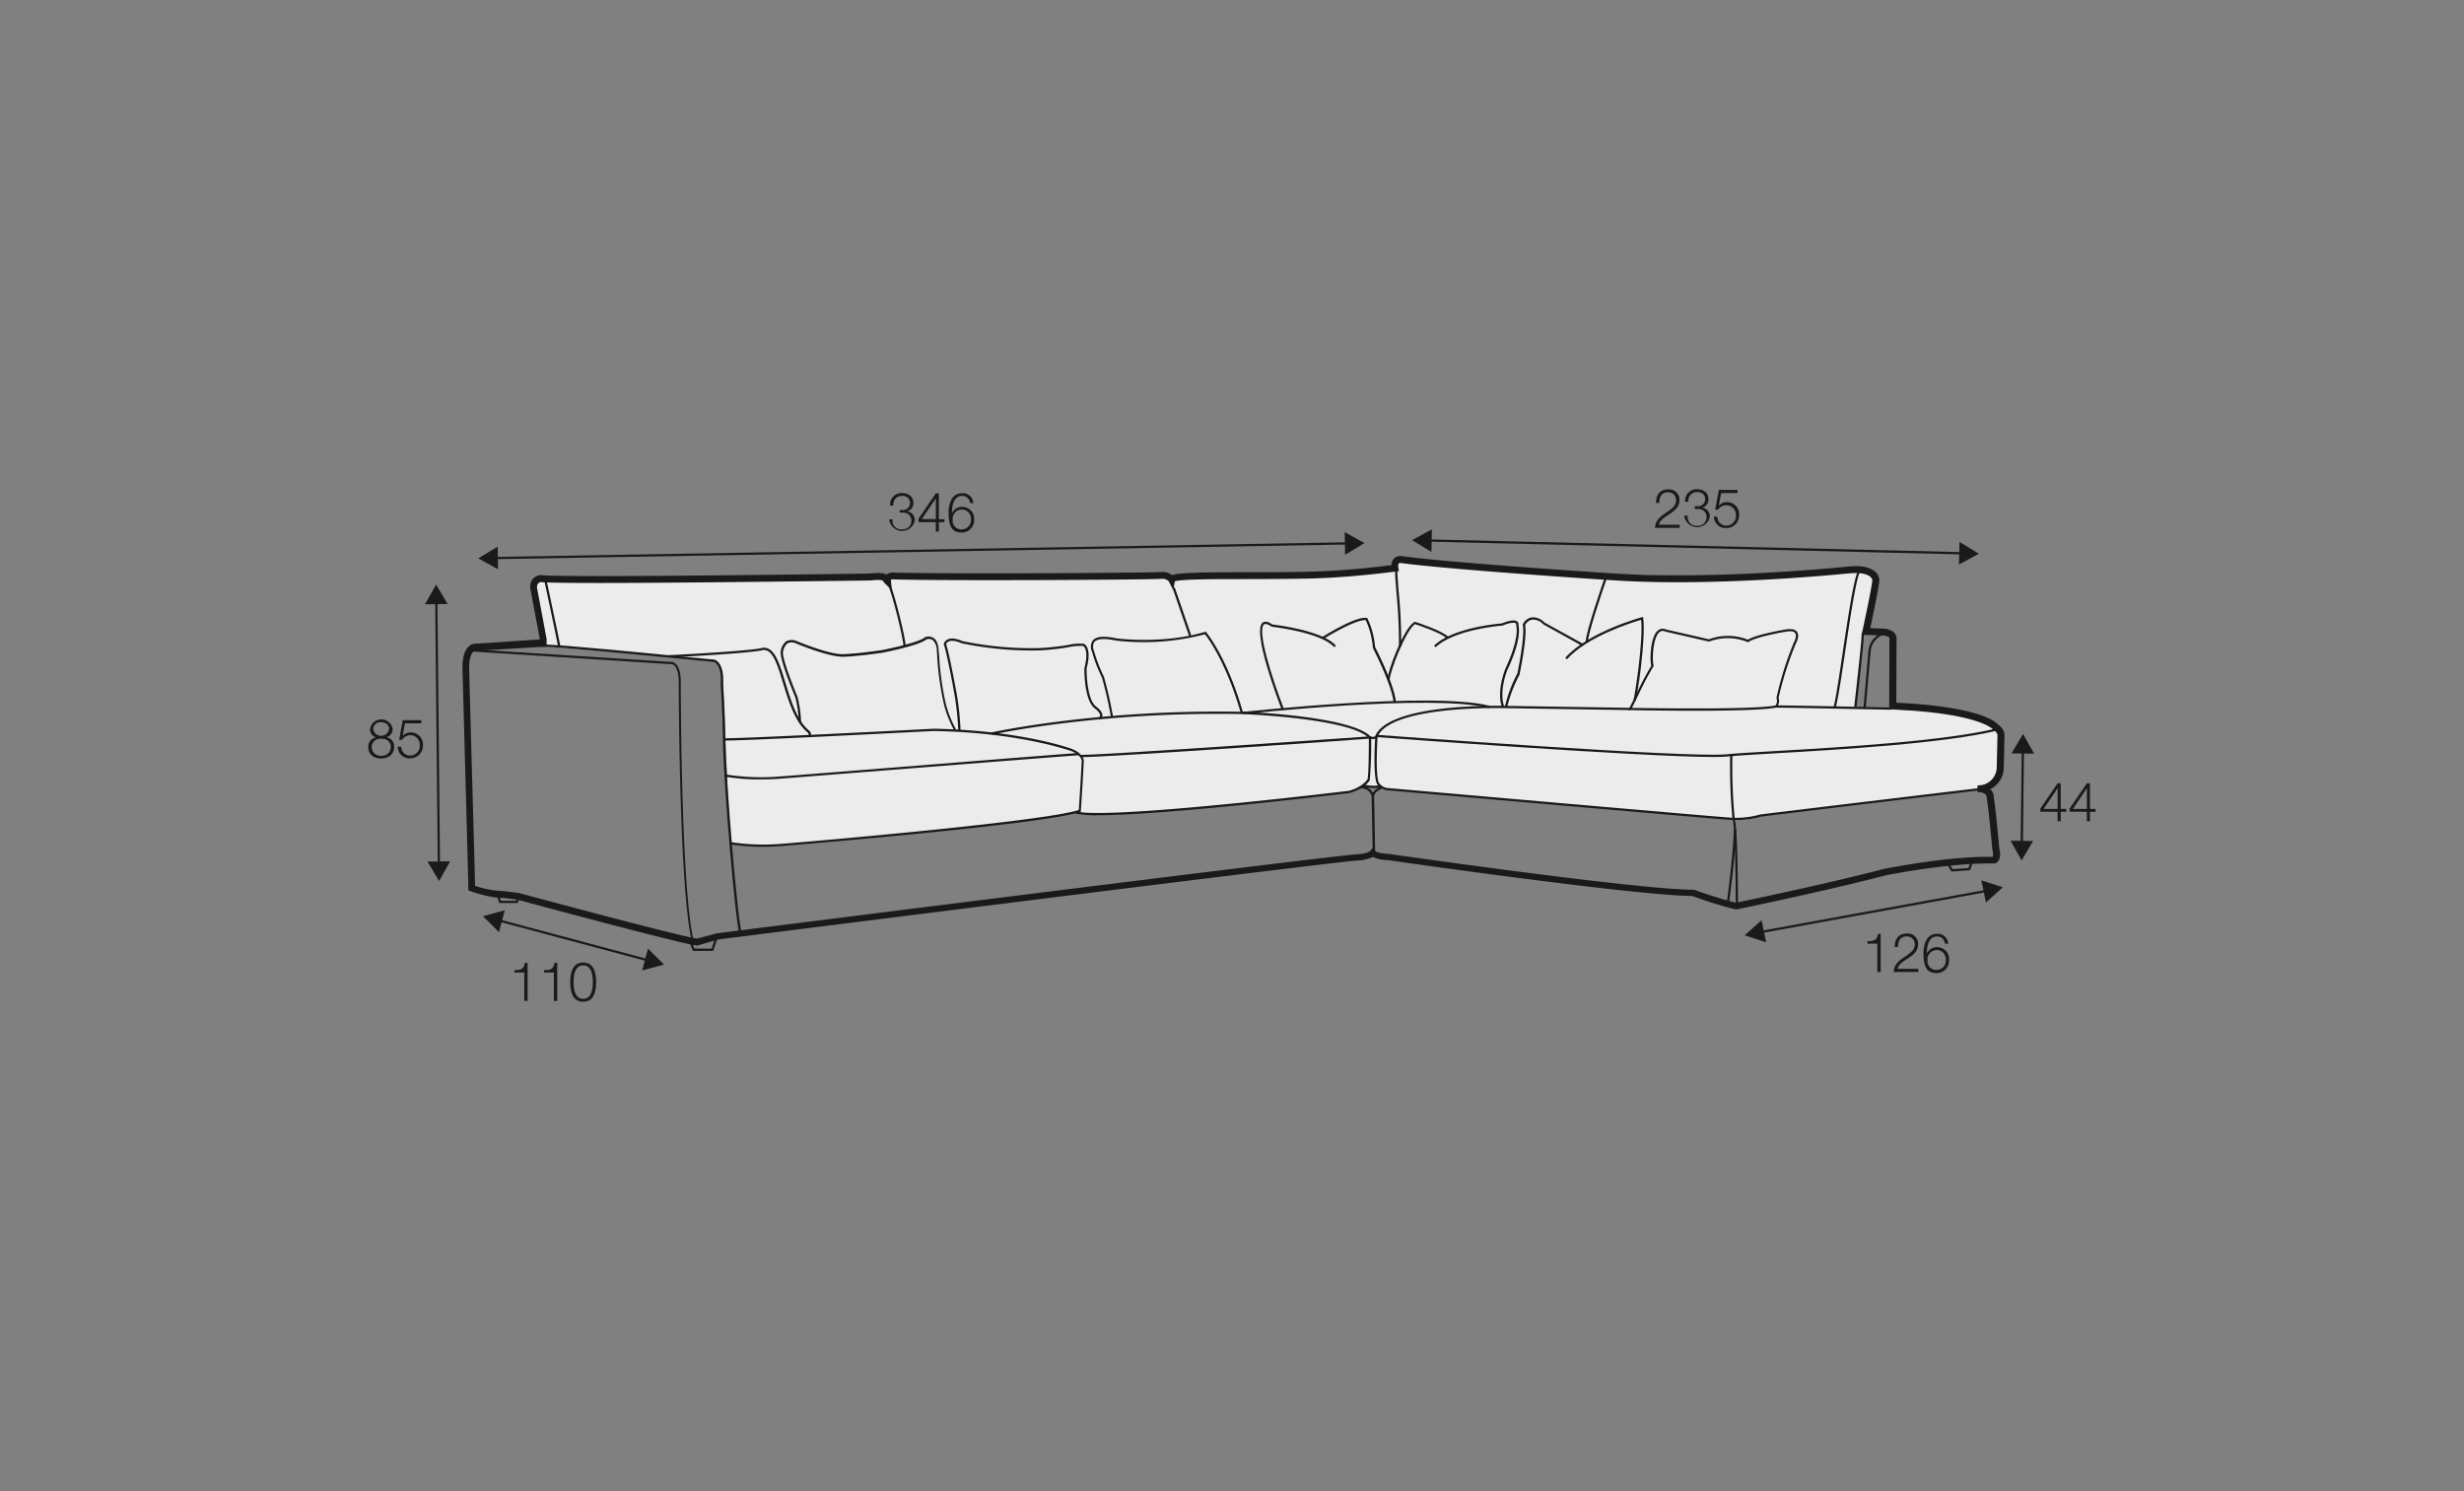 <?xml version="1.0" encoding="UTF-8"?>
<svg xmlns="http://www.w3.org/2000/svg" viewBox="0 0 570 345">
  <rect x="0" y="0" width="570" height="345" fill="#808080" stroke="none"/>
  <defs>
    <style>.cls-1{fill:#ececec;}.cls-2{fill:#1a1a18;}</style>
  </defs>
  <g id="Warstwa_5" data-name="Warstwa 5">
    <path class="cls-1" d="M126.1,148.67a4.49,4.49,0,0,1-.26-.69c-1-2.94-3.82-13.91-1.47-14.21,2.64-.34,63.61.54,63.61.54s15.88-1.21,16.41-.8a5.12,5.12,0,0,1,.89.9s.15-.87,2.2-1,49.24-.12,49.24-.12,12.66-.27,13.22,0a5.6,5.6,0,0,1,.84.49l10.27-.61,36.08-1.1,5.56-.64s-.37-3.14,2.46-2.34,35.24,3.47,35.24,3.47,41.46,1.37,53.45.42,19.79-1.34,19.85.53-2.75,13-2.75,13l-.87,9.55-.87,7.78s12.52.34,18.43.81,15.09,1.52,15.27,5.82-.36,9.35-2,10.92-9.21,2-9.21,2l-27.56,3.31-16.85,2a8.26,8.26,0,0,1-4.23.86c-2.59-.12-7.4-.48-7.4-.48L360.18,186l-38.49-3.36s-2.42-.36-2.42-.59-1.36.29-2,.11-1.6-.37-1.6-.37a23,23,0,0,1-4.95,1.6c-1.83.22-11.44,1.31-11.44,1.31s-37.73,3.66-40.78,3.65-7.72-.1-7.72-.1l-1.24-.57S237,190.25,228.91,191s-30.7,3-30.7,3l-19,1.63s-9-.31-9.42-.38l-.92-.14-1.58-35.83s-.14-5.29-1.49-6.24-1.76-.13-1.76-.13l-11-1.36-28-2.07.64-1"></path>
    <path class="cls-2" d="M161.35,218.76h-.14c-3.59-.35-39.94-10.18-41.49-10.6l-3.45-.44c-2.86.12-7.23-1.47-7.41-1.53l-.52-.19v-.55c0-1.58-1.36-50.83-1.37-51.33.13-5,2.57-5.18,2.85-5.18l15.07-1-2.13-11.34a3.05,3.05,0,0,1,.41-2.55,2.73,2.73,0,0,1,1.85-1c5.11.67,75.34-.34,76.05-.35,2.29-.22,3.33-.15,4,.25a2.33,2.33,0,0,1,1.61-.48c11,.34,55.6.11,61.71-.11a3.9,3.9,0,0,1,2.77.7c1.59-.55,5.89-.65,17.35-.67,4.41,0,9.4,0,14.06-.12,7.88-.16,15.16-1,18.65-1.43l.68-.08a2.18,2.18,0,0,1,.63-1.59,2.13,2.13,0,0,1,1.78-.5c11.52,1.58,48.7,4,49.07,4,23.79,1.58,54.08-1.58,54.38-1.61,2.77-.26,4.77.14,6,1.19a2.79,2.79,0,0,1,1,1.93c-.05,1.39-1.54,8.48-2.11,11.15l2.44.09c3.59,0,3.64,2.07,3.64,2.16l-.06,15c18.82.89,22.86,4.25,23.59,5.11a3.11,3.11,0,0,1,1.45,2.26l-.17,7.64a5.63,5.63,0,0,1-3.13,5l.12.12a2.63,2.63,0,0,1,.71,1.91c.45,2.56,1.23,11.33,1.26,11.7.71,2.8-.81,3.4-1,3.46l-.13,0h-.14c-10.34-.21-24.83,2.71-25,2.74-13.83,3.63-34.26,7.83-34.47,7.87l-.17,0-.17,0a97.34,97.34,0,0,1-9.9-3.08c-13.92-.17-70.05-8.25-70.62-8.33a7.63,7.63,0,0,1-3.31-.71,9.48,9.48,0,0,1-3.81.83c-12,1.13-146.28,18.09-147.64,18.26Zm-45-12.61,3.69.46c13,3.5,37.83,10.1,41.2,10.55l4.56-1.22c1.46-.19,135.82-17.16,147.87-18.29,1.09,0,2.81-.25,3.28-.78l.66-.74.57.81s.5.5,2.83.59c.65.09,57.05,8.21,70.63,8.33l.27,0a99,99,0,0,0,9.67,3c2-.42,21.1-4.38,34.25-7.83.19,0,14.63-3,25.13-2.78a3,3,0,0,0-.07-1.66c0-.21-.83-9.2-1.28-11.9a1.26,1.26,0,0,0-.31-.9,2.37,2.37,0,0,0-1.68-.51h-.17v-1.57h.12a4.25,4.25,0,0,0,4.34-4.2l.17-7.55h0a1.88,1.88,0,0,0-.85-1l-.23-.23s-3.09-3.71-23.21-4.58l-.76,0,.06-16.55c0-.12-.47-.59-2.08-.59l-4.36-.15.2-.92c.89-4.12,2.24-10.66,2.28-11.75h0a1.57,1.57,0,0,0-.53-.78c-.59-.5-1.88-1-4.7-.76-.3,0-30.72,3.21-54.64,1.61-.37,0-37.61-2.43-49.22-4a.61.61,0,0,0-.44.09c-.06.05-.22.28-.11,1l.12.81-2.22.25c-3.52.42-10.85,1.28-18.81,1.45-4.67.1-9.67.11-14.08.12-7.12,0-15.15,0-16.74.52l-.31,2.11-1.12-2.18a2.33,2.33,0,0,0-1.83-.49c-6.2.23-50.86.46-61.88.11a.85.85,0,0,0-.52.09.35.35,0,0,0,0,.2l.21,2.18L204.72,135a2.37,2.37,0,0,1-.39-.5c-.14-.21-.3-.47-3.17-.19-3,0-70.79,1-76.14.35a1.45,1.45,0,0,0-.59.4,1.65,1.65,0,0,0-.13,1.29l2.15,11.51v1.73l-16.59,1s-1.24.19-1.33,3.6c0,1.89,1.25,45.13,1.37,50.76A21.83,21.83,0,0,0,116.34,206.15Z"></path>
    <path class="cls-2" d="M160.06,217.86c-3-12.24-3.05-60.17-3.05-60.66-.12-2.09-.65-2.94-1.08-3.29a.93.93,0,0,0-.68-.24l-46.2-2.94,0-.52,46.13,2.94a1.37,1.37,0,0,1,1,.34c.76.59,1.19,1.83,1.3,3.7,0,.49,0,48.37,3,60.55Z"></path>
    <path class="cls-2" d="M171.07,216.12c-.93-2.55-3.68-34.56-3.82-44.5-.09-7.19-.53-13.25-.53-13.31.32-4.54-1.52-5.16-1.54-5.16-.84-.07-3.31-.31-6.63-.64-10.49-1-32.32-3.16-33.4-2.85l-.06-.22h-.32l.09-.21c.34-.33,5.64,0,33.74,2.75,3.31.32,5.79.57,6.68.64.14,0,2.32.7,2,5.68,0,0,.44,6.1.54,13.31.13,9.9,2.86,41.8,3.79,44.32Z"></path>
    <path class="cls-2" d="M176.54,195.92a47,47,0,0,1-7.75-.6l.09-.51a50.45,50.45,0,0,0,12.21.39c.6,0,60-5,68.47-7.8.07-1,.42-6.19.67-11.37,0,0,0-1.28-2.42-2.27-.11,0-11.79-4.3-31.84-4.63-1.87.09-46.31,2.41-48.49,2.19l.05-.53c2.16.22,48-2.16,48.43-2.19,20.17.34,31.93,4.63,32,4.67,2.79,1.15,2.76,2.72,2.76,2.78-.28,5.74-.69,11.5-.69,11.56v.17l-.16.06c-7.87,2.85-66.29,7.68-68.77,7.88C179.49,195.86,177.94,195.92,176.54,195.92Z"></path>
    <path class="cls-2" d="M176,180.32a45.85,45.85,0,0,1-8.43-.66l.11-.51a52.24,52.24,0,0,0,12.92.48c.6,0,59.89-4.77,69-5.43l0,.53c-9.06.65-68.35,5.38-68.95,5.42C178.93,180.28,177.38,180.32,176,180.32Z"></path>
    <path class="cls-2" d="M187.57,170.24l-.52-.11a.65.65,0,0,0-.1-.57c-3-2.36-4.49-7.21-5.8-11.49-1.05-3.43-2-6.66-3.59-7.48a1.91,1.91,0,0,0-1.49-.09c-4.59.81-21.37,1.61-21.53,1.62l0-.53c.17,0,16.91-.81,21.44-1.6a2.33,2.33,0,0,1,1.85.14c1.75.92,2.73,4.1,3.85,7.79,1.29,4.2,2.74,9,5.65,11.25A1.17,1.17,0,0,1,187.57,170.24Z"></path>
    <path class="cls-2" d="M220.78,169.09c0-.06-.1-.2-.21-.42a26.73,26.73,0,0,1-2.13-5.39,68.59,68.59,0,0,1-1.64-11.43c0-.58-.07-1-.1-1.16a3.16,3.16,0,0,0-.94-2.6,1.71,1.71,0,0,0-1.38-.19c-1.85,1.51-10,3.06-10.31,3.13-.06,0-5.46.81-8.88.92s-10.67-2.94-11-3.07a2.21,2.21,0,0,0-2.07,0,3.18,3.18,0,0,0-1,2.31c.22,2.55,3.33,9.93,3.36,10a26.44,26.44,0,0,1,.8,5.22c0,.33,0,.57.06.69l-.52.09c0-.13,0-.39-.07-.75a25.56,25.56,0,0,0-.76-5.08c-.12-.28-3.17-7.51-3.4-10.16a3.65,3.65,0,0,1,1.18-2.76,2.7,2.7,0,0,1,2.56-.09c.09,0,7.4,3.11,10.76,3s8.76-.91,8.82-.92,8.44-1.61,10.09-3l.08-.05a2.23,2.23,0,0,1,1.89.24c.74.5,1.13,1.51,1.17,3,0,.15.06.56.11,1.16a67.83,67.83,0,0,0,1.61,11.34,26.44,26.44,0,0,0,2.1,5.28c.24.48.27.54.25.66l-.52-.11.26.06Z"></path>
    <path class="cls-2" d="M254.08,188.61a22.74,22.74,0,0,1-5.48-.43l.16-.5c6.84,2.13,62.77-4.65,63.34-4.72,3.12-.91,4.13-2.48,4.26-2.7.28-1.4.3-7.49.3-9.51-4.44-4.59-28.88-5.52-29.12-5.53-33.36-.69-57.84,4.7-58.09,4.75l-.11-.51c.24-.05,24.8-5.44,58.21-4.77,1,0,25.17,1,29.57,5.78l.07.07v.1a96.91,96.91,0,0,1-.32,9.77l0,.06c0,.08-1,1.95-4.64,3C310.18,183.72,269.83,188.61,254.08,188.61Z"></path>
    <path class="cls-2" d="M221.67,169.09a62.68,62.68,0,0,0-1-9.14c0-.09-1.67-9.13-2.34-10.87l0-.06V149a1.61,1.61,0,0,1,.78-1c.78-.45,2-.34,3.55.33a78.24,78.24,0,0,0,17.89,1.61,58,58,0,0,0,6.48-.71,11.94,11.94,0,0,1,3.69-.28c.1,0,1.95.84.64,5.72,0,0-.07,7.06,2.2,8.8,1,.78,1.52,1.5,1.46,2.14a1.18,1.18,0,0,1-.64.89l-.22-.47a.64.64,0,0,0,.33-.48c0-.25-.11-.8-1.24-1.66-2.49-1.9-2.41-9-2.4-9.29,1.17-4.43-.29-5.15-.31-5.15a12.84,12.84,0,0,0-3.43.3,56.19,56.19,0,0,1-6.54.72,78.41,78.41,0,0,1-18.07-1.64c-1.81-.76-2.7-.62-3.14-.37a1,1,0,0,0-.49.61c.7,1.94,2.27,10.52,2.34,10.88a63.67,63.67,0,0,1,1,9.23Z"></path>
    <path class="cls-2" d="M257,165.94a92.74,92.74,0,0,0-2.08-9.18,33.54,33.54,0,0,1-2.3-6,2.63,2.63,0,0,1,.13-2.52c.79-1,2.62-1.17,5.47-.55.08,0,10.61,1.44,20.54-1.49l.17-.05.11.13c.05.06,4.83,5.73,8.51,18.59l-.5.14c-3.34-11.67-7.58-17.35-8.3-18.26a56,56,0,0,1-20.63,1.45c-3.29-.71-4.51-.2-5,.36a2.22,2.22,0,0,0-.05,2,33.84,33.84,0,0,0,2.3,6,94.29,94.29,0,0,1,2.11,9.28Z"></path>
    <path class="cls-2" d="M275.06,147.12l-3.79-11,.5-.17,3.79,11Z"></path>
    <path class="cls-2" d="M287.57,165.22l-.05-.52c.43,0,43.9-4.81,57.11-1.39l-.13.51C331.37,160.42,288,165.17,287.57,165.22Z"></path>
    <path class="cls-2" d="M401.5,189.7c-.63,0-1.3,0-2-.07-4.89-.34-77.68-6.71-78.41-6.78a3.24,3.24,0,0,1-2.63-1.64c-.88-2.4-.34-10.53-.31-10.87l0-.09c3.07-7,25-7,29.32-6.95l29.62.47v.52l-29.62-.46c-4.28-.06-25.81-.05-28.81,6.59,0,.67-.53,8.4.27,10.59a2.74,2.74,0,0,0,2.19,1.32c.74.06,73.52,6.44,78.4,6.78a20.7,20.7,0,0,0,7.71-.68c.54-.07,48.83-5.91,50.77-6.1l.05.52c-1.94.19-50.21,6-50.7,6.09A18.77,18.77,0,0,1,401.5,189.7Z"></path>
    <path class="cls-2" d="M402.05,209h-.52c0-7.3-.2-18.51-.76-19.44l.44-.27C402,190.65,402.05,207.14,402.05,209Z"></path>
    <path class="cls-2" d="M399.93,209.29l-.52-.07c0-.11,1.5-10.65,1.69-17.45l.53,0C401.44,198.61,399.94,209.18,399.93,209.29Z"></path>
    <path class="cls-2" d="M396.35,175.14c-16.47,0-77.28-4.56-77.94-4.61l0-.52c.72.05,72.19,5.41,81,4.51,2.2-.23,6.33-.47,11.57-.77,14.51-.84,38.78-2.25,51.06-5.26l.12.51c-12.32,3-36.63,4.43-51.15,5.27-5.23.31-9.36.55-11.55.77C398.82,175.11,397.74,175.14,396.35,175.14Z"></path>
    <path class="cls-2" d="M400.78,189.56a129.26,129.26,0,0,1-.54-14.89l.53,0a128.74,128.74,0,0,0,.53,14.82Z"></path>
    <path class="cls-2" d="M250.15,175.18H250v-.53h.16c6.21,0,65.91-4.23,66.52-4.27l0,.52C316.11,171,256.39,175.18,250.15,175.18Z"></path>
    <path class="cls-2" d="M296.49,164.15c-.71-1.85-6.93-18.11-4.4-20.09.52-.4,1.26-.27,2.26.42,1,.12,11.65,1.41,14.7,4.91l-.4.34c-3-3.44-14.31-4.72-14.42-4.73l-.12-.05c-.56-.39-1.31-.79-1.7-.48-1.68,1.32,1.81,12.38,4.57,19.49Z"></path>
    <path class="cls-2" d="M322.37,162.45c-.45-4.15-4.75-12.45-4.79-12.54l0-.12a18.68,18.68,0,0,0-1.64-6.31c-2-.21-7.72,3.06-9.79,4.36l-.28-.45c.32-.19,7.78-4.9,10.29-4.41l.14,0,.05.12a19.14,19.14,0,0,1,1.75,6.6c.42.8,4.38,8.55,4.82,12.67Z"></path>
    <path class="cls-2" d="M317.82,182.32a12.81,12.81,0,0,1-2.61-.32l.12-.51s2.68.61,3.83.1l.21.48A4.07,4.07,0,0,1,317.82,182.32Z"></path>
    <path class="cls-2" d="M317.54,196.84l-.23-12.58a2.4,2.4,0,0,0-2.66-1.83l0-.52a2.93,2.93,0,0,1,3.22,2.29l.24,12.63Z"></path>
    <path class="cls-2" d="M317.43,184.18c-.2-1.26,1.92-2.18,2.16-2.28l.21.48c-.52.22-2,1-1.85,1.72Z"></path>
    <path class="cls-2" d="M366.83,148.52c-.12-2,4.32-14.72,4.51-15.26l.49.18c-1.59,4.55-4.57,13.54-4.48,15.05Z"></path>
    <path class="cls-2" d="M347.49,163.59c-.51-1-1-4.24.74-8.84,0-.09,3.29-6.65,2.52-10.07l0-.07,0-.06a.35.35,0,0,0-.1-.33c-.17-.14-.82-.39-3.11.53h-.08c-.11,0-11,.85-15.35,5l-.36-.38c4.41-4.18,14.78-5.06,15.63-5.13,1.9-.75,3.09-.89,3.63-.41a.85.85,0,0,1,.26.79c.77,3.62-2.42,10.07-2.56,10.34-1.72,4.58-1.13,7.62-.75,8.41Z"></path>
    <path class="cls-2" d="M321.47,157.33h-.53c0-2,3.78-12,6.21-13.4l.1-.06.11,0c.25.08,6.21,2,7.71,3.49l-.37.37c-1.31-1.34-6.54-3.06-7.38-3.33C325.2,145.86,321.5,155.36,321.47,157.33Z"></path>
    <path class="cls-2" d="M324.14,149.57l-.52,0a120.46,120.46,0,0,0-.59-12.61c-.4-5.24-.38-5.25-.12-5.36l.31.05-.18.19.22.09c-.06.28.11,2.57.3,5A118.54,118.54,0,0,1,324.14,149.57ZM323,131.81l-.18.18Z"></path>
    <path class="cls-2" d="M429.46,163.6l-.52-.06c0-.15,1.68-14.41,1.74-17.06l.53,0C431.14,149.17,429.53,163,429.46,163.6Z"></path>
    <path class="cls-2" d="M437.45,164.21c-.24,0-23.64-.49-26.59-.49v-.53c2.95,0,26.37.49,26.6.5Z"></path>
    <path class="cls-2" d="M424.7,163.6l-.5-.13c.54-2.16,1.28-7.15,2.07-12.44,1.72-11.53,2.93-19.13,4.05-19.73a.46.46,0,0,1,.41,0l-.22.48a.06.06,0,0,0,.06,0c-1,.47-2.66,11.83-3.78,19.35C426,156.41,425.25,161.41,424.7,163.6Z"></path>
    <path class="cls-2" d="M392,164.44c-7.48,0-14.35-.14-14.91-.15h-.43l.2-.37c.63-1.18,1.25-2.46,1.85-3.69a67.69,67.69,0,0,1,3.27-6.17c-.34-1.52-.22-6.65,1.51-8.16a1.72,1.72,0,0,1,1.92-.25c2.74.6,9.16,2.09,9.93,2.26a12.6,12.6,0,0,1,9,.09c2-1.24,8.48-2.32,8.76-2.37,1.33-.22,2.2,0,2.62.56.68,1-.24,2.63-.28,2.7a77.11,77.11,0,0,0-4,12.54,2.31,2.31,0,0,1-.43,2.21l-.05.07h-.09C408.12,164.29,399.72,164.44,392,164.44Zm-14.48-.66c3.54.06,27.94.47,33.2-.56a1.73,1.73,0,0,0,.25-1.67l0-.08,0-.08a76.72,76.72,0,0,1,4-12.74c.24-.43.73-1.59.32-2.17-.29-.41-1-.52-2.1-.34-.07,0-6.92,1.15-8.68,2.37l-.13.09-.14-.07a12.15,12.15,0,0,0-8.82-.11l-.07,0-.08,0c-.07,0-7.09-1.64-10-2.29a1.23,1.23,0,0,0-1.42.15c-1.53,1.34-1.68,6.44-1.32,7.73l0,.12-.07.09a68.65,68.65,0,0,0-3.3,6.22C378.63,161.56,378.08,162.7,377.51,163.78Z"></path>
    <path class="cls-2" d="M378.14,162.33l-.15-.07.12-.24h0l-.23-.12c.27-.67,2.3-13.53,1.76-18.5-1.89.55-12.43,3.8-17.16,9.14l-.39-.34c5.28-6,17.58-9.36,17.71-9.39l.28-.08.05.3c.64,4.61-1.41,18.88-1.86,19.2Z"></path>
    <path class="cls-2" d="M348.64,163.64l-.51-.12a31.67,31.67,0,0,1,2.88-7.69c.14-.65,1.79-8.65,1.26-11.22l0-.09,0-.08a3,3,0,0,1,1.95-1.59,3.61,3.61,0,0,1,3.05,1.17l8.91,4.91-.26.46L357,144.44a3.18,3.18,0,0,0-2.64-1.07,2.47,2.47,0,0,0-1.55,1.23c.52,2.87-1.21,11-1.28,11.38l0,.08A31.94,31.94,0,0,0,348.64,163.64Z"></path>
    <path class="cls-2" d="M431.59,163.85l-.52,0,1.15-13.18a4.8,4.8,0,0,1,2.82-4.08c.19-.08.84-.31,1.14-.08a.33.33,0,0,1,.12.32l-.52-.08a.19.19,0,0,0,.1.19,2,2,0,0,0-1.21.44,4.49,4.49,0,0,0-1.93,3.35Z"></path>
    <path class="cls-2" d="M129.12,149.63c-.79-4.09-3.26-15.55-3.28-15.66l.51-.11c0,.11,2.49,11.57,3.29,15.67Z"></path>
    <polygon class="cls-2" points="164.99 220.01 160.31 220.01 159.65 218.44 160.14 218.23 160.66 219.48 164.61 219.48 165.47 216.91 165.97 217.07 164.99 220.01"></polygon>
    <polygon class="cls-2" points="119.78 208.92 115.49 208.92 114.97 207.31 115.47 207.15 115.88 208.4 119.4 208.4 119.68 207.49 120.18 207.65 119.78 208.92"></polygon>
    <polygon class="cls-2" points="451.4 201.64 450.51 200.12 450.96 199.85 451.69 201.09 455.37 200.83 455.94 199.13 456.44 199.3 455.76 201.33 451.4 201.64"></polygon>
    <path class="cls-2" d="M209.52,149.58H209c0-1.82-2.49-11.79-3.55-14.23l.48-.21C207,137.68,209.52,147.67,209.52,149.58Z"></path>
    <path class="cls-2" d="M317.51,171a1.4,1.4,0,0,1-1-.37l.39-.36s.47.46,1.48,0l.22.48A2.57,2.57,0,0,1,317.51,171Z"></path>
    <polygon class="cls-2" points="114.41 129.37 114.4 128.85 311.88 125.46 311.88 125.98 114.41 129.37"></polygon>
    <polygon class="cls-2" points="311.07 123.11 315.65 125.65 311.16 128.35 311.07 123.11"></polygon>
    <polygon class="cls-2" points="115.13 126.48 110.64 129.18 115.22 131.71 115.13 126.48"></polygon>
    <rect class="cls-2" x="391.95" y="64.74" width="0.53" height="123.61" transform="translate(256.32 515.61) rotate(-88.63)"></rect>
    <polygon class="cls-2" points="453.3 125.39 457.76 128.11 453.17 130.62 453.3 125.39"></polygon>
    <polygon class="cls-2" points="331.25 122.47 326.66 124.97 331.13 127.7 331.25 122.47"></polygon>
    <path class="cls-2" d="M388.55,122.13h-5.68c.07-2.62,2.69-3.27,4.15-4.76a2.23,2.23,0,0,0,.71-1.67,1.79,1.79,0,0,0-1.93-1.8c-1.41,0-2,1.16-1.94,2.46h-.78c0-1.82.89-3.13,2.76-3.13a2.42,2.42,0,0,1,2.67,2.49c0,1.47-1.05,2.39-2.17,3.13-.83.58-2.37,1.36-2.58,2.55h4.79Z"></path>
    <path class="cls-2" d="M390.44,119.32a2,2,0,0,0,2.15,2.33,2,2,0,0,0,2.2-2,1.84,1.84,0,0,0-2.06-1.87h-.66v-.67h.66a1.61,1.61,0,0,0,1.74-1.6c0-1.15-.85-1.66-1.88-1.66a1.93,1.93,0,0,0-2,2.23h-.77a2.68,2.68,0,0,1,2.72-2.9c1.35,0,2.67.69,2.67,2.25a1.9,1.9,0,0,1-1.45,2v0a2.05,2.05,0,0,1,1.77,2.18,3,3,0,0,1-5.91-.31Z"></path>
    <path class="cls-2" d="M397.3,119.61a2,2,0,0,0,2.12,2,2.23,2.23,0,0,0,2.15-2.41,2.19,2.19,0,0,0-2.2-2.29,2.24,2.24,0,0,0-1.92,1h-.67l.84-4.57h4.31v.73h-3.77l-.55,2.92,0,0a2.48,2.48,0,0,1,1.82-.82,2.82,2.82,0,0,1,2.89,3,2.94,2.94,0,0,1-3,3,2.67,2.67,0,0,1-2.83-2.71Z"></path>
    <rect class="cls-2" x="406.85" y="210.58" width="53.21" height="0.53" transform="translate(-30.82 81.26) rotate(-10.34)"></rect>
    <polygon class="cls-2" points="458.34 203.67 463.32 205.29 459.42 208.79 458.34 203.67"></polygon>
    <polygon class="cls-2" points="407.5 212.9 403.6 216.4 408.58 218.03 407.5 212.9"></polygon>
    <path class="cls-2" d="M432,217.77c1.36-.05,2.19-.08,2.43-1.7h.63v8.81h-.78v-6.55H432Z"></path>
    <path class="cls-2" d="M443.76,224.88h-5.67c.06-2.62,2.68-3.26,4.15-4.76a2.23,2.23,0,0,0,.71-1.66,1.79,1.79,0,0,0-1.93-1.8c-1.42,0-2,1.16-1.95,2.45h-.77c0-1.81.88-3.12,2.75-3.12a2.41,2.41,0,0,1,2.67,2.48c0,1.48-1,2.4-2.16,3.14-.84.58-2.38,1.36-2.59,2.54h4.79Z"></path>
    <path class="cls-2" d="M449.91,218.3a1.77,1.77,0,0,0-1.8-1.64c-2,0-2.37,2.34-2.37,3.94h0a2.57,2.57,0,0,1,2.29-1.46,2.75,2.75,0,0,1,2.84,3,2.85,2.85,0,0,1-2.91,3c-2.09,0-3-1.25-3-4.68,0-1,.26-4.4,3.08-4.4a2.4,2.4,0,0,1,2.64,2.31Zm-4,3.84a2,2,0,0,0,2.15,2.26,2.13,2.13,0,0,0,2.07-2.26,2.11,2.11,0,0,0-2.08-2.33A2.13,2.13,0,0,0,445.9,222.14Z"></path>
    <rect class="cls-2" x="132.4" y="199.66" width="0.52" height="35.82" transform="translate(-111.79 289.53) rotate(-75.03)"></rect>
    <polygon class="cls-2" points="115.43 215.67 111.72 211.97 116.78 210.61 115.43 215.67"></polygon>
    <polygon class="cls-2" points="148.55 224.53 153.61 223.17 149.9 219.47 148.55 224.53"></polygon>
    <path class="cls-2" d="M119,224.46c1.36-.05,2.19-.08,2.43-1.7h.62v8.82h-.77V225H119Z"></path>
    <path class="cls-2" d="M125.86,224.46c1.35-.05,2.19-.08,2.42-1.7h.63v8.82h-.78V225h-2.27Z"></path>
    <path class="cls-2" d="M137.91,227.22c0,2.06-.49,4.55-3,4.55s-3-2.49-3-4.54.49-4.55,3-4.55S137.91,225.17,137.91,227.22Zm-5.23,0c0,1.53.26,3.88,2.23,3.88s2.23-2.35,2.23-3.88-.26-3.87-2.23-3.87S132.68,225.7,132.68,227.22Z"></path>
    <path class="cls-2" d="M206.48,120.15a2,2,0,0,0,2.15,2.33,2,2,0,0,0,2.21-2,1.85,1.85,0,0,0-2.07-1.87h-.65V118h.65a1.63,1.63,0,0,0,1.75-1.6c0-1.16-.85-1.67-1.89-1.67a1.92,1.92,0,0,0-1.95,2.23h-.78a2.68,2.68,0,0,1,2.72-2.89c1.35,0,2.67.68,2.67,2.24a1.9,1.9,0,0,1-1.45,2v0a2,2,0,0,1,1.77,2.17,3,3,0,0,1-5.91-.31Z"></path>
    <path class="cls-2" d="M212.49,120l4-5.86h.7v6h1.29v.67h-1.29V123h-.71v-2.19h-4Zm4,.1v-4.8h0l-3.25,4.8Z"></path>
    <path class="cls-2" d="M224.39,116.37a1.77,1.77,0,0,0-1.8-1.64c-2,0-2.37,2.35-2.37,4h0a2.57,2.57,0,0,1,2.29-1.46,2.75,2.75,0,0,1,2.84,2.94,2.86,2.86,0,0,1-2.91,3c-2.1,0-3-1.25-3-4.69,0-1,.26-4.39,3.08-4.39a2.4,2.4,0,0,1,2.64,2.3Zm-4,3.84a2,2,0,0,0,2.15,2.27,2.14,2.14,0,0,0,2.07-2.27,2.12,2.12,0,1,0-4.22,0Z"></path>
    <rect class="cls-2" x="456.96" y="184.18" width="21.74" height="0.53" transform="translate(277.92 650.07) rotate(-89.33)"></rect>
    <polygon class="cls-2" points="465.32 174.31 467.99 169.81 470.56 174.37 465.32 174.31"></polygon>
    <polygon class="cls-2" points="465.1 194.51 467.66 199.07 470.33 194.57 465.1 194.51"></polygon>
    <path class="cls-2" d="M472,187.06l4-5.85h.7v5.95h1.29v.67h-1.29V190h-.72v-2.19h-4Zm4,.1v-4.8h0l-3.25,4.8Z"></path>
    <path class="cls-2" d="M478.77,187.06l4-5.85h.7v5.95h1.29v.67h-1.29V190h-.71v-2.19h-4Zm4,.1v-4.8h0l-3.24,4.8Z"></path>
    <polygon class="cls-2" points="101.27 200.08 100.67 139.02 101.19 139.01 101.79 200.07 101.27 200.08"></polygon>
    <polygon class="cls-2" points="98.32 139.81 100.89 135.25 103.55 139.75 98.32 139.81"></polygon>
    <polygon class="cls-2" points="98.9 199.34 101.57 203.84 104.14 199.28 98.9 199.34"></polygon>
    <path class="cls-2" d="M89.42,170.57v0a2.14,2.14,0,0,1,1.76,2.25c0,1.78-1.36,2.66-3,2.66s-3-.88-3-2.66A2.19,2.19,0,0,1,87,170.6v0a1.89,1.89,0,0,1-1.4-1.94,2.65,2.65,0,0,1,5.23,0A1.92,1.92,0,0,1,89.42,170.57Zm1,2.28a1.94,1.94,0,0,0-2.19-1.91A1.92,1.92,0,0,0,86,172.85a2,2,0,0,0,2.19,2A2,2,0,0,0,90.4,172.85ZM90,168.63c0-1-.8-1.53-1.83-1.53a1.64,1.64,0,0,0-1.84,1.53,1.85,1.85,0,0,0,3.67,0Z"></path>
    <path class="cls-2" d="M92.83,172.8a2,2,0,0,0,2.12,2,2.22,2.22,0,0,0,2.15-2.4,2.19,2.19,0,0,0-2.2-2.3A2.27,2.27,0,0,0,93,171.19h-.66l.83-4.57h4.31v.73H93.69l-.55,2.92,0,0a2.43,2.43,0,0,1,1.82-.82,2.81,2.81,0,0,1,2.89,3,2.94,2.94,0,0,1-3,3,2.66,2.66,0,0,1-2.83-2.71Z"></path>
  </g>
</svg>
